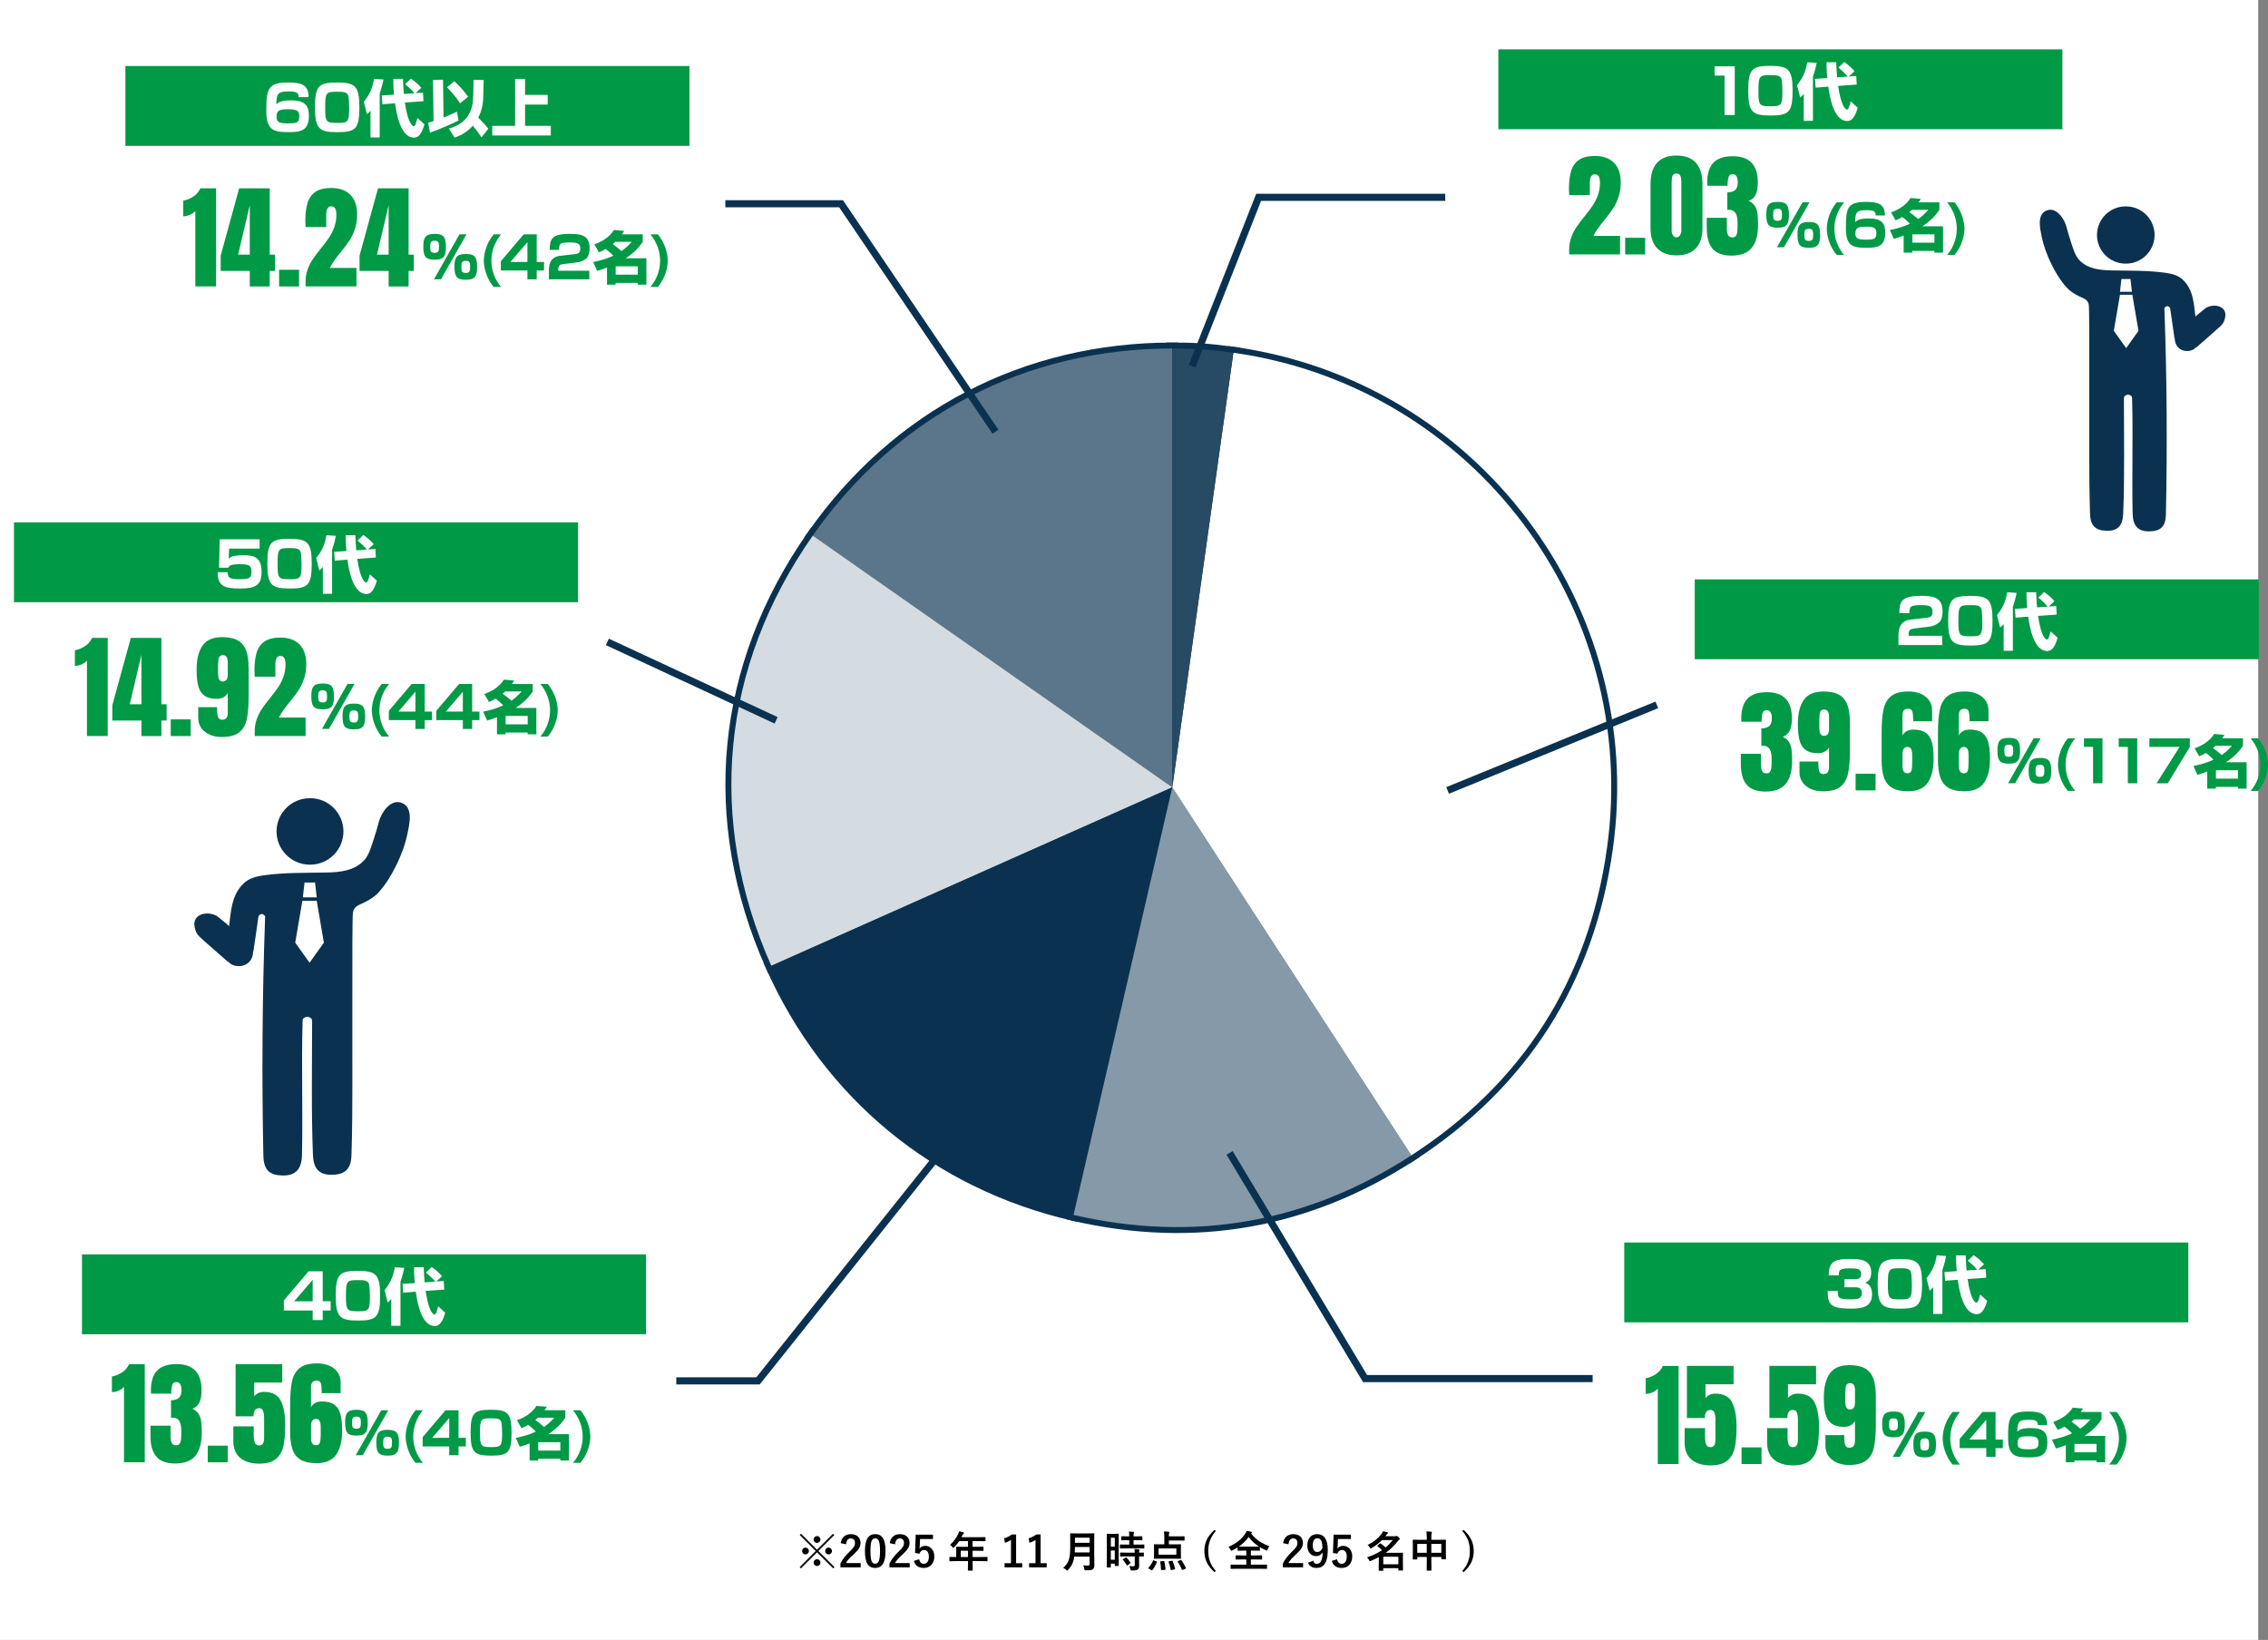 <?xml version="1.0" encoding="UTF-8"?>
<svg id="_レイヤー_2" data-name="レイヤー_2" xmlns="http://www.w3.org/2000/svg" viewBox="0 0 954.12 690">
  <rect x="0" y="0" width="954.12" height="690" fill="#808080" stroke="none"/>
  <defs>
    <style>
      .cls-1 {
        stroke: #009946;
        stroke-width: .59px;
      }

      .cls-1, .cls-2 {
        fill: #009946;
      }

      .cls-1, .cls-3, .cls-4 {
        stroke-miterlimit: 10;
      }

      .cls-5, .cls-3 {
        fill: #0a3250;
      }

      .cls-6 {
        fill: #5b768a;
      }

      .cls-7 {
        fill: #fff;
      }

      .cls-3 {
        stroke-width: 5px;
      }

      .cls-3, .cls-4 {
        stroke: #0a3250;
      }

      .cls-8 {
        fill: #d5dce1;
      }

      .cls-4 {
        fill: none;
        stroke-width: 3px;
      }

      .cls-9 {
        fill: #8599a8;
      }

      .cls-10 {
        fill: #274b65;
      }
    </style>
  </defs>
  <g id="_レイヤー_4" data-name="レイヤー_4">
    <g>
      <rect class="cls-7" width="950" height="690"/>
      <g>
        <g>
          <path class="cls-3" d="M493.17,331.26l-151.25-105.9c35.44-50.62,89.45-78.73,151.25-78.73v184.64Z"/>
          <path class="cls-3" d="M493.17,331.26l-168.68,75.1c-27.37-61.48-21.17-125.87,17.43-181l151.25,105.9Z"/>
          <path class="cls-3" d="M493.17,331.26l-41.53,179.91c-57.53-13.28-103.13-50.87-127.14-104.81l168.68-75.1Z"/>
          <path class="cls-3" d="M493.17,331.26l100.56,154.85c-43.7,28.38-91.32,36.78-142.1,25.06l41.53-179.91Z"/>
          <path class="cls-3" d="M493.17,331.26l25.7-182.84c100.98,14.19,171.34,107.56,157.15,208.54-7.78,55.34-35.41,98.72-82.28,129.15l-100.56-154.85Z"/>
          <path class="cls-3" d="M493.17,331.26v-184.64c9.59,0,16.2.46,25.7,1.8l-25.7,182.84Z"/>
        </g>
        <g>
          <path class="cls-6" d="M493.17,331.26l-151.25-105.9c35.44-50.62,89.45-78.73,151.25-78.73v184.64Z"/>
          <path class="cls-8" d="M493.17,331.26l-168.68,75.1c-27.37-61.48-21.17-125.87,17.43-181l151.25,105.9Z"/>
          <path class="cls-5" d="M493.17,331.26l-41.53,179.91c-57.53-13.28-103.13-50.87-127.14-104.81l168.68-75.1Z"/>
          <path class="cls-9" d="M493.17,331.26l100.56,154.85c-43.7,28.38-91.32,36.78-142.1,25.06l41.53-179.91Z"/>
          <path class="cls-7" d="M493.17,331.26l25.7-182.84c100.98,14.19,171.34,107.56,157.15,208.54-7.78,55.34-35.41,98.72-82.28,129.15l-100.56-154.85Z"/>
          <path class="cls-10" d="M493.17,331.26v-184.64c9.59,0,16.2.46,25.7,1.8l-25.7,182.84Z"/>
        </g>
      </g>
      <g>
        <g>
          <path class="cls-2" d="M660.13,105.08c0-1.89.29-3.63.89-5.23.59-1.6,1.32-3.04,2.18-4.32.87-1.28,2-2.78,3.41-4.51,1.44-1.79,2.58-3.31,3.43-4.56s1.57-2.68,2.16-4.3.89-3.37.89-5.26c0-1.12-.16-1.99-.48-2.62s-.9-.94-1.73-.94c-1.38,0-2.06,1.23-2.06,3.7v5.04h-8.69l-.1-2.54c0-3.14.32-5.71.96-7.73.64-2.02,1.76-3.55,3.36-4.61,1.6-1.06,3.81-1.58,6.62-1.58,3.46,0,6.13.97,8.02,2.9,1.89,1.94,2.83,4.68,2.83,8.23,0,2.27-.31,4.33-.94,6.17-.62,1.84-1.39,3.45-2.3,4.82s-2.12,2.99-3.62,4.85c-1.09,1.31-1.99,2.48-2.71,3.5-.72,1.02-1.37,2.08-1.94,3.17h11.23v7.78h-21.41v-1.97Z"/>
          <path class="cls-2" d="M683.7,107.05v-7.01h8.4v7.01h-8.4Z"/>
          <path class="cls-2" d="M697.18,104.48c-1.89-1.97-2.83-4.78-2.83-8.42v-18.62c0-3.9.91-6.88,2.74-8.93,1.82-2.05,4.54-3.07,8.16-3.07s6.38,1.02,8.21,3.07,2.74,5.02,2.74,8.93v18.62c0,3.68-.95,6.5-2.83,8.45-1.89,1.95-4.59,2.93-8.11,2.93s-6.18-.98-8.06-2.95ZM706.73,99.01c.38-.56.58-1.22.58-1.99v-20.35c0-1.18-.14-2.09-.41-2.71s-.82-.94-1.65-.94-1.38.31-1.63.94-.38,1.53-.38,2.71v20.35c0,.77.18,1.43.55,1.99.37.56.86.84,1.46.84s1.1-.28,1.49-.84Z"/>
          <path class="cls-2" d="M720.51,104.68c-1.66-1.9-2.5-4.81-2.5-8.71v-4.32h8.45v4.32c0,1.25.16,2.22.48,2.9.32.69.96,1.03,1.92,1.03.67,0,1.16-.24,1.46-.72.3-.48.49-1.05.55-1.7.06-.66.1-1.61.1-2.86v-1.01c0-3.55-1.17-5.33-3.5-5.33-.42,0-.69.02-.82.05v-7.39c1.47,0,2.58-.33,3.31-.98s1.1-1.7,1.1-3.14c0-2.33-.67-3.5-2.02-3.5-.83,0-1.37.21-1.61.62-.24.42-.4.94-.48,1.58-.08.64-.14,1.1-.17,1.39v1.25h-8.54l-.05-1.44c.03-3.78.93-6.55,2.69-8.33s4.46-2.66,8.11-2.66c7.01,0,10.51,3.67,10.51,10.99,0,2.14-.29,3.85-.87,5.11s-1.57,2.15-2.97,2.66c1.15.58,2.01,1.29,2.57,2.14.56.85.93,1.88,1.11,3.1.18,1.22.26,2.85.26,4.9,0,4.26-.89,7.47-2.66,9.65-1.78,2.18-4.62,3.26-8.52,3.26-3.62,0-6.26-.95-7.92-2.86Z"/>
        </g>
        <g>
          <path class="cls-2" d="M747.66,84.95c3.22,0,4.92.6,4.92,5.26,0,3.7-.55,5.59-4.58,5.59-3.53,0-4.95-.79-4.95-5.42,0-3.7.74-5.42,4.61-5.42ZM745.95,90.47c0,1.94.34,2.45,1.92,2.45s1.8-.79,1.8-2.64-.34-2.45-1.85-2.45c-1.73,0-1.87.82-1.87,2.64ZM761.22,85.14l-10.73,18.91h-2.95l10.73-18.91h2.95ZM760.76,93.4c3.24,0,4.94.6,4.94,5.26,0,3.7-.58,5.59-4.61,5.59-3.55,0-4.92-.84-4.92-5.42,0-3.7.72-5.42,4.59-5.42ZM759.08,98.89c0,1.97.31,2.47,1.9,2.47s1.8-.79,1.8-2.64-.34-2.45-1.85-2.45c-1.71,0-1.85.77-1.85,2.62Z"/>
          <path class="cls-2" d="M775.78,85.14c-2.59,3.12-4.08,7.01-4.08,11.07s1.44,7.99,4.08,11.06h-3.12c-3.27-3.86-4.15-8.57-4.15-11.04,0-2.06.6-6.75,4.15-11.09h3.12Z"/>
          <path class="cls-2" d="M789.06,90.64c.02-1.25-.17-2.21-3.58-2.21-4.08,0-5.02.46-5.02,5.04.77-.74,1.61-1.56,5.76-1.56,5.59,0,6.87,2.26,6.87,5.93,0,5.62-2.88,6.41-7.59,6.41-5.64,0-8.95-.34-8.95-8.16,0-8.45.51-11.14,8.38-11.14,4.92,0,8.06.72,8.04,5.69h-3.91ZM780.54,98.27c0,2.16,1.08,2.57,4.78,2.57s4.03-.74,4.03-2.93c0-1.75-.77-2.54-4.01-2.54s-4.8.1-4.8,2.9Z"/>
          <path class="cls-2" d="M795.54,89.34c2.71-.94,6.14-2.71,8.23-6.03l4.29.38c-.34.55-.5.84-.94,1.44h8.76v3.14c-.91,1.32-2.81,4.13-7.18,6.94h8.71v11.09h-3.65v-.74h-9.29v.74h-3.62v-7.18c-1.92.74-3.22,1.1-4.15,1.39l-1.66-3.74c3.24-.62,5.81-1.42,8.45-2.64-.38-.38-1.63-1.66-3.21-2.83-1.11.67-2.09,1.1-2.81,1.39l-1.94-3.36ZM804.35,88.28c-.31.29-.38.36-1.11.96,1.11.77,2.54,1.87,3.67,2.95,2.21-1.56,3.5-3,4.32-3.91h-6.89ZM804.5,98.58v3.53h9.29v-3.53h-9.29Z"/>
          <path class="cls-2" d="M822.24,85.14c3.58,4.34,4.18,9.03,4.18,11.09,0,2.47-.89,7.18-4.18,11.04h-3.12c2.64-3.07,4.08-7.03,4.08-11.06s-1.49-7.94-4.08-11.07h3.12Z"/>
        </g>
      </g>
      <g>
        <g>
          <path class="cls-2" d="M734.84,330.18c-1.66-1.9-2.5-4.81-2.5-8.71v-4.32h8.45v4.32c0,1.25.16,2.22.48,2.9.32.69.96,1.03,1.92,1.03.67,0,1.16-.24,1.46-.72.3-.48.49-1.05.55-1.7.06-.66.1-1.61.1-2.86v-1.01c0-3.55-1.17-5.33-3.5-5.33-.42,0-.69.02-.82.05v-7.39c1.47,0,2.58-.33,3.31-.98.74-.66,1.1-1.7,1.1-3.14,0-2.33-.67-3.5-2.02-3.5-.83,0-1.37.21-1.61.62-.24.42-.4.94-.48,1.58-.08.64-.14,1.1-.17,1.39v1.25h-8.54l-.05-1.44c.03-3.78.93-6.55,2.69-8.33s4.46-2.66,8.11-2.66c7.01,0,10.51,3.67,10.51,10.99,0,2.14-.29,3.85-.86,5.11s-1.57,2.15-2.98,2.66c1.15.58,2.01,1.29,2.57,2.14s.93,1.88,1.1,3.1c.18,1.22.26,2.85.26,4.9,0,4.26-.89,7.47-2.66,9.65-1.78,2.18-4.62,3.26-8.52,3.26-3.62,0-6.26-.95-7.92-2.86Z"/>
          <path class="cls-2" d="M761.94,332c-1.49-.62-2.68-1.54-3.58-2.76-.9-1.22-1.34-2.69-1.34-4.42v-4.42h7.92v.82c0,1.38.13,2.46.38,3.26.26.8.82,1.2,1.68,1.2s1.53-.25,1.9-.74c.37-.5.55-1.24.55-2.23v-8.26c-.38.74-.98,1.33-1.78,1.78-.8.45-1.75.67-2.83.67-2.24,0-3.98-.45-5.21-1.34-1.23-.9-2.09-2.22-2.57-3.98-.48-1.76-.72-4.08-.72-6.96,0-4.38.83-7.76,2.5-10.13,1.66-2.37,4.42-3.55,8.26-3.55,2.82,0,5.04.48,6.67,1.44s2.78,2.4,3.46,4.32c.67,1.92,1.01,4.42,1.01,7.49v11.14c0,4.26-.26,7.61-.77,10.06-.51,2.45-1.58,4.32-3.22,5.62-1.63,1.3-4.1,1.94-7.39,1.94-1.79,0-3.43-.31-4.92-.94ZM769.45,306.68v-5.14c0-2.02-.69-3.02-2.06-3.02-.86,0-1.42.34-1.66,1.03-.24.69-.36,1.8-.36,3.34v3.36c0,2.24.64,3.36,1.92,3.36,1.44,0,2.16-.98,2.16-2.93Z"/>
          <path class="cls-2" d="M780.63,332.55v-7.01h8.4v7.01h-8.4Z"/>
          <path class="cls-2" d="M796.04,331.5c-1.63-.96-2.78-2.4-3.46-4.32s-1.01-4.42-1.01-7.49v-11.14c0-4.26.26-7.61.79-10.06.53-2.45,1.61-4.32,3.24-5.62s4.08-1.94,7.34-1.94c1.79,0,3.44.3,4.94.91,1.5.61,2.7,1.52,3.6,2.74.9,1.22,1.34,2.69,1.34,4.42v4.46h-7.97v-.86c0-1.41-.12-2.5-.36-3.26-.24-.77-.81-1.15-1.7-1.15s-1.53.24-1.9.72c-.37.48-.55,1.22-.55,2.21v8.3c.38-.77.98-1.37,1.78-1.8.8-.43,1.74-.65,2.83-.65,2.24,0,3.98.45,5.21,1.34,1.23.9,2.09,2.22,2.57,3.98s.72,4.06.72,6.91c0,4.38-.83,7.77-2.5,10.15-1.66,2.38-4.42,3.58-8.26,3.58-2.82,0-5.04-.48-6.67-1.44ZM804.08,324.32c.24-.69.36-1.82.36-3.38v-3.31c0-2.24-.64-3.36-1.92-3.36-1.44,0-2.16.98-2.16,2.93v5.09c0,2.05.69,3.07,2.06,3.07.86,0,1.42-.34,1.66-1.03Z"/>
          <path class="cls-2" d="M819.75,331.5c-1.63-.96-2.78-2.4-3.46-4.32s-1.01-4.42-1.01-7.49v-11.14c0-4.26.26-7.61.79-10.06.53-2.45,1.61-4.32,3.24-5.62s4.08-1.94,7.34-1.94c1.79,0,3.44.3,4.94.91,1.5.61,2.7,1.52,3.6,2.74.9,1.22,1.34,2.69,1.34,4.42v4.46h-7.97v-.86c0-1.41-.12-2.5-.36-3.26-.24-.77-.81-1.15-1.7-1.15s-1.53.24-1.9.72c-.37.48-.55,1.22-.55,2.21v8.3c.38-.77.98-1.37,1.78-1.8.8-.43,1.74-.65,2.83-.65,2.24,0,3.98.45,5.21,1.34,1.23.9,2.09,2.22,2.57,3.98s.72,4.06.72,6.91c0,4.38-.83,7.77-2.5,10.15-1.66,2.38-4.42,3.58-8.26,3.58-2.82,0-5.04-.48-6.67-1.44ZM827.79,324.32c.24-.69.36-1.82.36-3.38v-3.31c0-2.24-.64-3.36-1.92-3.36-1.44,0-2.16.98-2.16,2.93v5.09c0,2.05.69,3.07,2.06,3.07.86,0,1.42-.34,1.66-1.03Z"/>
        </g>
        <g>
          <path class="cls-2" d="M844.9,310.45c3.22,0,4.92.6,4.92,5.26,0,3.7-.55,5.59-4.58,5.59-3.53,0-4.94-.79-4.94-5.42,0-3.7.74-5.42,4.61-5.42ZM843.2,315.97c0,1.94.34,2.45,1.92,2.45s1.8-.79,1.8-2.64-.34-2.45-1.85-2.45c-1.73,0-1.87.82-1.87,2.64ZM858.46,310.64l-10.73,18.91h-2.95l10.73-18.91h2.95ZM858.01,318.9c3.24,0,4.94.6,4.94,5.26,0,3.7-.58,5.59-4.61,5.59-3.55,0-4.92-.84-4.92-5.42,0-3.7.72-5.42,4.58-5.42ZM856.33,324.39c0,1.97.31,2.47,1.9,2.47s1.8-.79,1.8-2.64-.34-2.45-1.85-2.45c-1.7,0-1.85.77-1.85,2.62Z"/>
          <path class="cls-2" d="M873.03,310.64c-2.59,3.12-4.08,7.01-4.08,11.07s1.44,7.99,4.08,11.06h-3.12c-3.26-3.86-4.15-8.57-4.15-11.04,0-2.06.6-6.75,4.15-11.09h3.12Z"/>
          <path class="cls-2" d="M884.49,310.64v18.91h-3.96v-15.31h-3.84v-3.6h7.8Z"/>
          <path class="cls-2" d="M899.11,310.64v18.91h-3.96v-15.31h-3.84v-3.6h7.8Z"/>
          <path class="cls-2" d="M921.23,310.64v3.65l-9.27,15.27h-4.73l9.7-15.31h-12.7v-3.6h16.99Z"/>
          <path class="cls-2" d="M923.25,314.84c2.71-.94,6.14-2.71,8.23-6.03l4.3.38c-.34.55-.5.84-.94,1.44h8.76v3.14c-.91,1.32-2.81,4.13-7.18,6.94h8.71v11.09h-3.65v-.74h-9.29v.74h-3.62v-7.18c-1.92.74-3.22,1.1-4.15,1.39l-1.66-3.74c3.24-.62,5.81-1.42,8.45-2.64-.38-.38-1.63-1.66-3.22-2.83-1.1.67-2.09,1.1-2.81,1.39l-1.94-3.36ZM932.06,313.78c-.31.29-.38.36-1.1.96,1.1.77,2.54,1.87,3.67,2.95,2.21-1.56,3.5-3,4.32-3.91h-6.89ZM932.2,324.08v3.53h9.29v-3.53h-9.29Z"/>
          <path class="cls-2" d="M949.94,310.64c3.58,4.34,4.18,9.03,4.18,11.09,0,2.47-.89,7.18-4.18,11.04h-3.12c2.64-3.07,4.08-7.03,4.08-11.06s-1.49-7.94-4.08-11.07h3.12Z"/>
        </g>
      </g>
      <g>
        <g>
          <path class="cls-2" d="M697.42,584.21c-.54.67-1.3,1.22-2.28,1.63-.98.42-1.91.62-2.81.62v-6.58c1.41-.22,2.81-.78,4.2-1.68,1.39-.9,2.39-2.06,3-3.5h6.62v41.28h-8.74v-31.78Z"/>
          <path class="cls-2" d="M711.63,614.14c-1.95-1.62-2.93-4.01-2.93-7.18v-6.1h8.59v3.5c0,1.41.14,2.51.43,3.31s.88,1.2,1.78,1.2c.83,0,1.4-.27,1.7-.82s.46-1.34.46-2.4v-8.11c0-1.31-.14-2.36-.41-3.14-.27-.78-.84-1.18-1.7-1.18-1.57,0-2.35,1.14-2.35,3.41h-7.54v-21.94h19.63v7.73h-11.81v5.81c.42-.54.98-.99,1.68-1.34.7-.35,1.5-.53,2.4-.53,3.46,0,5.82,1.22,7.08,3.65,1.26,2.43,1.9,5.87,1.9,10.32,0,3.68-.26,6.67-.79,8.95-.53,2.29-1.59,4.07-3.19,5.35-1.6,1.28-3.95,1.92-7.06,1.92-3.3,0-5.92-.81-7.87-2.42Z"/>
          <path class="cls-2" d="M732.65,615.98v-7.01h8.4v7.01h-8.4Z"/>
          <path class="cls-2" d="M746.33,614.14c-1.95-1.62-2.93-4.01-2.93-7.18v-6.1h8.59v3.5c0,1.41.14,2.51.43,3.31s.88,1.2,1.78,1.2c.83,0,1.4-.27,1.7-.82s.46-1.34.46-2.4v-8.11c0-1.31-.14-2.36-.41-3.14-.27-.78-.84-1.18-1.7-1.18-1.57,0-2.35,1.14-2.35,3.41h-7.54v-21.94h19.63v7.73h-11.81v5.81c.42-.54.98-.99,1.68-1.34.7-.35,1.5-.53,2.4-.53,3.46,0,5.82,1.22,7.08,3.65,1.26,2.43,1.9,5.87,1.9,10.32,0,3.68-.26,6.67-.79,8.95-.53,2.29-1.59,4.07-3.19,5.35-1.6,1.28-3.95,1.92-7.06,1.92-3.3,0-5.92-.81-7.87-2.42Z"/>
          <path class="cls-2" d="M772.85,615.43c-1.49-.62-2.68-1.54-3.58-2.76-.9-1.22-1.34-2.69-1.34-4.42v-4.42h7.92v.82c0,1.38.13,2.46.38,3.26.26.8.82,1.2,1.68,1.2s1.53-.25,1.9-.74c.37-.5.55-1.24.55-2.23v-8.26c-.38.74-.98,1.33-1.78,1.78-.8.45-1.75.67-2.83.67-2.24,0-3.98-.45-5.21-1.34-1.23-.9-2.09-2.22-2.57-3.98-.48-1.76-.72-4.08-.72-6.96,0-4.38.83-7.76,2.5-10.13,1.66-2.37,4.42-3.55,8.26-3.55,2.82,0,5.04.48,6.67,1.44s2.78,2.4,3.46,4.32c.67,1.92,1.01,4.42,1.01,7.49v11.14c0,4.26-.26,7.61-.77,10.06-.51,2.45-1.58,4.32-3.22,5.62-1.63,1.3-4.1,1.94-7.39,1.94-1.79,0-3.43-.31-4.92-.94ZM780.37,590.11v-5.14c0-2.02-.69-3.02-2.06-3.02-.86,0-1.42.34-1.66,1.03-.24.69-.36,1.8-.36,3.34v3.36c0,2.24.64,3.36,1.92,3.36,1.44,0,2.16-.98,2.16-2.93Z"/>
        </g>
        <g>
          <path class="cls-2" d="M796.4,593.88c3.22,0,4.92.6,4.92,5.26,0,3.7-.55,5.59-4.58,5.59-3.53,0-4.94-.79-4.94-5.42,0-3.7.74-5.42,4.61-5.42ZM794.7,599.4c0,1.94.34,2.45,1.92,2.45s1.8-.79,1.8-2.64-.34-2.45-1.85-2.45c-1.73,0-1.87.82-1.87,2.64ZM809.96,594.07l-10.73,18.91h-2.95l10.73-18.91h2.95ZM809.51,602.33c3.24,0,4.94.6,4.94,5.26,0,3.7-.58,5.59-4.61,5.59-3.55,0-4.92-.84-4.92-5.42,0-3.7.72-5.42,4.58-5.42ZM807.83,607.82c0,1.97.31,2.47,1.9,2.47s1.8-.79,1.8-2.64-.34-2.45-1.85-2.45c-1.7,0-1.85.77-1.85,2.62Z"/>
          <path class="cls-2" d="M824.53,594.07c-2.59,3.12-4.08,7.01-4.08,11.07s1.44,7.99,4.08,11.06h-3.12c-3.26-3.86-4.15-8.57-4.15-11.04,0-2.06.6-6.75,4.15-11.09h3.12Z"/>
          <path class="cls-2" d="M839.51,594.07v11.62h3.07v3.6h-3.07v3.7h-3.91v-3.7h-11.18v-3.91l9.6-11.31h5.5ZM835.6,597.33l-7.15,8.35h7.15v-8.35Z"/>
          <path class="cls-2" d="M857.27,599.57c.02-1.25-.17-2.21-3.58-2.21-4.08,0-5.02.46-5.02,5.04.77-.74,1.61-1.56,5.76-1.56,5.59,0,6.87,2.26,6.87,5.93,0,5.62-2.88,6.41-7.58,6.41-5.64,0-8.95-.34-8.95-8.16,0-8.45.5-11.14,8.38-11.14,4.92,0,8.06.72,8.04,5.69h-3.91ZM848.75,607.2c0,2.16,1.08,2.57,4.78,2.57s4.03-.74,4.03-2.93c0-1.75-.77-2.54-4.01-2.54s-4.8.1-4.8,2.9Z"/>
          <path class="cls-2" d="M863.75,598.27c2.71-.94,6.14-2.71,8.23-6.02l4.3.38c-.34.55-.5.84-.94,1.44h8.76v3.14c-.91,1.32-2.81,4.13-7.18,6.94h8.71v11.09h-3.65v-.74h-9.29v.74h-3.62v-7.18c-1.92.74-3.22,1.1-4.15,1.39l-1.66-3.74c3.24-.62,5.81-1.42,8.45-2.64-.38-.38-1.63-1.66-3.22-2.83-1.1.67-2.09,1.1-2.81,1.39l-1.94-3.36ZM872.56,597.21c-.31.29-.38.36-1.1.96,1.1.77,2.54,1.87,3.67,2.95,2.21-1.56,3.5-3,4.32-3.91h-6.89ZM872.7,607.51v3.53h9.29v-3.53h-9.29Z"/>
          <path class="cls-2" d="M890.44,594.07c3.58,4.34,4.18,9.03,4.18,11.09,0,2.47-.89,7.18-4.18,11.04h-3.12c2.64-3.07,4.08-7.03,4.08-11.06s-1.49-7.94-4.08-11.07h3.12Z"/>
        </g>
      </g>
      <g>
        <g>
          <path class="cls-2" d="M52.17,583.48c-.54.67-1.3,1.22-2.28,1.63-.98.42-1.91.62-2.81.62v-6.58c1.41-.22,2.81-.79,4.2-1.68,1.39-.89,2.39-2.06,3-3.5h6.62v41.28h-8.74v-31.78Z"/>
          <path class="cls-2" d="M65.8,612.88c-1.67-1.9-2.5-4.81-2.5-8.71v-4.32h8.45v4.32c0,1.25.16,2.21.48,2.9.32.69.96,1.03,1.92,1.03.67,0,1.16-.24,1.46-.72.3-.48.49-1.05.55-1.7s.1-1.61.1-2.86v-1.01c0-3.55-1.17-5.33-3.5-5.33-.42,0-.69.02-.82.05v-7.39c1.47,0,2.58-.33,3.31-.98s1.1-1.71,1.1-3.14c0-2.34-.67-3.5-2.02-3.5-.83,0-1.37.21-1.61.62-.24.42-.4.95-.48,1.58-.08.64-.14,1.11-.17,1.39v1.25h-8.54l-.05-1.44c.03-3.78.93-6.55,2.69-8.33,1.76-1.78,4.46-2.66,8.11-2.66,7.01,0,10.51,3.66,10.51,10.99,0,2.14-.29,3.85-.87,5.11-.58,1.26-1.57,2.15-2.97,2.66,1.15.58,2.01,1.29,2.57,2.14s.93,1.88,1.1,3.1c.17,1.22.26,2.85.26,4.9,0,4.26-.89,7.47-2.66,9.65-1.78,2.18-4.62,3.27-8.52,3.27-3.62,0-6.26-.95-7.92-2.86Z"/>
          <path class="cls-2" d="M87.4,615.26v-7.01h8.4v7.01h-8.4Z"/>
          <path class="cls-2" d="M101.08,613.41c-1.95-1.62-2.93-4.01-2.93-7.18v-6.1h8.59v3.5c0,1.41.14,2.51.43,3.31.29.8.88,1.2,1.78,1.2.83,0,1.4-.27,1.7-.82.3-.54.46-1.34.46-2.4v-8.11c0-1.31-.14-2.36-.41-3.14-.27-.78-.84-1.18-1.7-1.18-1.57,0-2.35,1.13-2.35,3.41h-7.54v-21.94h19.63v7.73h-11.81v5.81c.42-.54.98-.99,1.68-1.34.7-.35,1.5-.53,2.4-.53,3.46,0,5.81,1.22,7.08,3.65,1.26,2.43,1.9,5.87,1.9,10.32,0,3.68-.26,6.66-.79,8.95-.53,2.29-1.59,4.07-3.19,5.35-1.6,1.28-3.95,1.92-7.06,1.92-3.3,0-5.92-.81-7.87-2.42Z"/>
          <path class="cls-2" d="M126.52,614.2c-1.63-.96-2.78-2.4-3.46-4.32s-1.01-4.42-1.01-7.49v-11.13c0-4.26.26-7.61.79-10.06s1.61-4.32,3.24-5.62c1.63-1.3,4.08-1.95,7.34-1.95,1.79,0,3.44.3,4.94.91,1.5.61,2.7,1.52,3.6,2.74.9,1.22,1.34,2.69,1.34,4.42v4.46h-7.97v-.87c0-1.41-.12-2.5-.36-3.26s-.81-1.15-1.7-1.15-1.53.24-1.9.72c-.37.48-.55,1.22-.55,2.21v8.3c.38-.77.98-1.37,1.78-1.8.8-.43,1.74-.65,2.83-.65,2.24,0,3.97.45,5.21,1.34s2.09,2.22,2.57,3.98.72,4.06.72,6.91c0,4.38-.83,7.77-2.5,10.15-1.67,2.38-4.42,3.58-8.26,3.58-2.82,0-5.04-.48-6.67-1.44ZM134.56,607.03c.24-.69.36-1.82.36-3.38v-3.31c0-2.24-.64-3.36-1.92-3.36-1.44,0-2.16.98-2.16,2.93v5.09c0,2.05.69,3.07,2.06,3.07.86,0,1.42-.34,1.66-1.03Z"/>
        </g>
        <g>
          <path class="cls-2" d="M149.79,593.16c3.22,0,4.92.6,4.92,5.26,0,3.7-.55,5.59-4.58,5.59-3.53,0-4.94-.79-4.94-5.42,0-3.7.74-5.42,4.61-5.42ZM148.09,598.68c0,1.95.34,2.45,1.92,2.45s1.8-.79,1.8-2.64-.34-2.45-1.85-2.45c-1.73,0-1.87.82-1.87,2.64ZM163.35,593.35l-10.73,18.91h-2.95l10.73-18.91h2.95ZM162.9,601.6c3.24,0,4.94.6,4.94,5.26,0,3.7-.58,5.59-4.61,5.59-3.55,0-4.92-.84-4.92-5.42,0-3.7.72-5.43,4.58-5.43ZM161.22,607.1c0,1.97.31,2.47,1.9,2.47s1.8-.79,1.8-2.64-.34-2.45-1.85-2.45c-1.7,0-1.85.77-1.85,2.62Z"/>
          <path class="cls-2" d="M177.92,593.35c-2.59,3.12-4.08,7.01-4.08,11.06s1.44,7.99,4.08,11.06h-3.12c-3.26-3.86-4.15-8.57-4.15-11.04,0-2.06.6-6.75,4.15-11.09h3.12Z"/>
          <path class="cls-2" d="M192.9,593.35v11.62h3.07v3.6h-3.07v3.7h-3.91v-3.7h-11.18v-3.91l9.6-11.3h5.5ZM188.99,596.61l-7.15,8.35h7.15v-8.35Z"/>
          <path class="cls-2" d="M206.68,612.45c-7.08,0-8.71-1.27-8.71-9.65s1.49-9.65,8.52-9.65,8.71,1.27,8.71,9.65-1.46,9.65-8.52,9.65ZM201.93,602.85c0,5.86.41,6,4.94,6,3.89,0,4.37-.43,4.37-5.67,0-1.13-.07-4.13-.41-5.04-.48-1.27-1.9-1.39-4.25-1.39-4.25,0-4.66.22-4.66,6.1Z"/>
          <path class="cls-2" d="M217.48,597.55c2.71-.94,6.14-2.71,8.23-6.03l4.3.38c-.34.55-.5.84-.94,1.44h8.76v3.14c-.91,1.32-2.81,4.13-7.18,6.94h8.71v11.09h-3.65v-.74h-9.29v.74h-3.62v-7.18c-1.92.74-3.22,1.11-4.15,1.39l-1.66-3.74c3.24-.62,5.81-1.42,8.45-2.64-.38-.38-1.63-1.66-3.22-2.83-1.1.67-2.09,1.11-2.81,1.39l-1.94-3.36ZM226.29,596.49c-.31.29-.38.36-1.1.96,1.1.77,2.54,1.87,3.67,2.95,2.21-1.56,3.5-3,4.32-3.91h-6.89ZM226.43,606.79v3.53h9.29v-3.53h-9.29Z"/>
          <path class="cls-2" d="M244.17,593.35c3.58,4.34,4.18,9.03,4.18,11.09,0,2.47-.89,7.18-4.18,11.04h-3.12c2.64-3.07,4.08-7.03,4.08-11.06s-1.49-7.94-4.08-11.06h3.12Z"/>
        </g>
      </g>
      <g>
        <g>
          <path class="cls-2" d="M36.59,277.91c-.54.67-1.3,1.22-2.28,1.63s-1.91.62-2.81.62v-6.58c1.41-.22,2.81-.78,4.2-1.68,1.39-.9,2.39-2.06,3-3.5h6.62v41.28h-8.74v-31.78Z"/>
          <path class="cls-2" d="M59.49,309.69v-6.53h-12.24v-6.43l7.78-28.32h12.86v27.89h2.21v6.86h-2.21v6.53h-8.4ZM54.59,296.3h4.9v-20.78l-4.9,20.78Z"/>
          <path class="cls-2" d="M71.82,309.69v-7.01h8.4v7.01h-8.4Z"/>
          <path class="cls-2" d="M88.31,309.14c-1.49-.62-2.68-1.54-3.58-2.76s-1.34-2.69-1.34-4.42v-4.42h7.92v.82c0,1.38.13,2.46.38,3.26.26.8.82,1.2,1.68,1.2s1.53-.25,1.9-.74c.37-.5.55-1.24.55-2.23v-8.26c-.38.74-.98,1.33-1.78,1.78-.8.45-1.74.67-2.83.67-2.24,0-3.98-.45-5.21-1.34-1.23-.9-2.09-2.22-2.57-3.98s-.72-4.08-.72-6.96c0-4.38.83-7.76,2.5-10.13,1.66-2.37,4.42-3.55,8.26-3.55,2.82,0,5.04.48,6.67,1.44s2.78,2.4,3.46,4.32c.67,1.92,1.01,4.42,1.01,7.49v11.14c0,4.26-.26,7.61-.77,10.06-.51,2.45-1.58,4.32-3.22,5.62-1.63,1.3-4.1,1.94-7.39,1.94-1.79,0-3.43-.31-4.92-.94ZM95.82,283.82v-5.14c0-2.02-.69-3.02-2.06-3.02-.86,0-1.42.34-1.66,1.03-.24.69-.36,1.8-.36,3.34v3.36c0,2.24.64,3.36,1.92,3.36,1.44,0,2.16-.98,2.16-2.93Z"/>
          <path class="cls-2" d="M107.15,307.72c0-1.89.3-3.63.89-5.23.59-1.6,1.32-3.04,2.18-4.32.86-1.28,2-2.78,3.41-4.51,1.44-1.79,2.58-3.31,3.43-4.56.85-1.25,1.57-2.68,2.16-4.3.59-1.62.89-3.37.89-5.26,0-1.12-.16-1.99-.48-2.62s-.9-.94-1.73-.94c-1.38,0-2.06,1.23-2.06,3.7v5.04h-8.69l-.1-2.54c0-3.14.32-5.71.96-7.73.64-2.02,1.76-3.55,3.36-4.61,1.6-1.06,3.81-1.58,6.62-1.58,3.46,0,6.13.97,8.02,2.9,1.89,1.94,2.83,4.68,2.83,8.23,0,2.27-.31,4.33-.94,6.17-.62,1.84-1.39,3.45-2.3,4.82s-2.12,2.99-3.62,4.85c-1.09,1.31-1.99,2.48-2.71,3.5-.72,1.02-1.37,2.08-1.94,3.17h11.23v7.78h-21.41v-1.97Z"/>
        </g>
        <g>
          <path class="cls-2" d="M135.57,287.58c3.22,0,4.92.6,4.92,5.26,0,3.7-.55,5.59-4.58,5.59-3.53,0-4.95-.79-4.95-5.42,0-3.7.74-5.42,4.61-5.42ZM133.87,293.1c0,1.94.34,2.45,1.92,2.45s1.8-.79,1.8-2.64-.34-2.45-1.85-2.45c-1.73,0-1.87.82-1.87,2.64ZM149.13,287.77l-10.73,18.91h-2.95l10.73-18.91h2.95ZM148.68,296.03c3.24,0,4.94.6,4.94,5.26,0,3.7-.58,5.59-4.61,5.59-3.55,0-4.92-.84-4.92-5.42,0-3.7.72-5.42,4.58-5.42ZM147,301.53c0,1.97.31,2.47,1.9,2.47s1.8-.79,1.8-2.64-.34-2.45-1.85-2.45c-1.71,0-1.85.77-1.85,2.62Z"/>
          <path class="cls-2" d="M163.69,287.77c-2.59,3.12-4.08,7.01-4.08,11.07s1.44,7.99,4.08,11.06h-3.12c-3.27-3.86-4.15-8.57-4.15-11.04,0-2.06.6-6.75,4.15-11.09h3.12Z"/>
          <path class="cls-2" d="M178.68,287.77v11.62h3.07v3.6h-3.07v3.7h-3.91v-3.7h-11.19v-3.91l9.6-11.31h5.5ZM174.77,291.04l-7.15,8.35h7.15v-8.35Z"/>
          <path class="cls-2" d="M198.63,287.77v11.62h3.07v3.6h-3.07v3.7h-3.91v-3.7h-11.18v-3.91l9.6-11.31h5.5ZM194.71,291.04l-7.15,8.35h7.15v-8.35Z"/>
          <path class="cls-2" d="M203.76,291.98c2.71-.94,6.14-2.71,8.23-6.02l4.3.38c-.34.55-.5.84-.94,1.44h8.76v3.14c-.91,1.32-2.81,4.13-7.18,6.94h8.71v11.09h-3.65v-.74h-9.29v.74h-3.62v-7.18c-1.92.74-3.22,1.1-4.15,1.39l-1.66-3.74c3.24-.62,5.81-1.42,8.45-2.64-.38-.38-1.63-1.66-3.22-2.83-1.1.67-2.09,1.1-2.81,1.39l-1.94-3.36ZM212.57,290.92c-.31.29-.38.36-1.1.96,1.1.77,2.54,1.87,3.67,2.95,2.21-1.56,3.5-3,4.32-3.91h-6.89ZM212.71,301.22v3.53h9.29v-3.53h-9.29Z"/>
          <path class="cls-2" d="M230.45,287.77c3.58,4.34,4.18,9.03,4.18,11.09,0,2.47-.89,7.18-4.18,11.04h-3.12c2.64-3.07,4.08-7.03,4.08-11.06s-1.49-7.94-4.08-11.07h3.12Z"/>
        </g>
      </g>
      <g>
        <g>
          <path class="cls-2" d="M82.18,88.74c-.54.67-1.3,1.22-2.28,1.63-.98.42-1.91.62-2.81.62v-6.58c1.41-.22,2.81-.78,4.2-1.68,1.39-.9,2.39-2.06,3-3.5h6.62v41.28h-8.74v-31.78Z"/>
          <path class="cls-2" d="M105.07,120.52v-6.53h-12.24v-6.43l7.78-28.32h12.86v27.89h2.21v6.86h-2.21v6.53h-8.4ZM100.18,107.13h4.9v-20.78l-4.9,20.78Z"/>
          <path class="cls-2" d="M117.41,120.52v-7.01h8.4v7.01h-8.4Z"/>
          <path class="cls-2" d="M128.55,118.55c0-1.89.3-3.63.89-5.23.59-1.6,1.32-3.04,2.18-4.32.86-1.28,2-2.78,3.41-4.51,1.44-1.79,2.58-3.31,3.43-4.56.85-1.25,1.57-2.68,2.16-4.3.59-1.62.89-3.37.89-5.26,0-1.12-.16-1.99-.48-2.62s-.9-.94-1.73-.94c-1.38,0-2.06,1.23-2.06,3.7v5.04h-8.69l-.1-2.54c0-3.14.32-5.71.96-7.73.64-2.02,1.76-3.55,3.36-4.61,1.6-1.06,3.81-1.58,6.62-1.58,3.46,0,6.13.97,8.02,2.9,1.89,1.94,2.83,4.68,2.83,8.23,0,2.27-.31,4.33-.94,6.17-.62,1.84-1.39,3.45-2.3,4.82s-2.12,2.99-3.62,4.85c-1.09,1.31-1.99,2.48-2.71,3.5-.72,1.02-1.37,2.08-1.94,3.17h11.23v7.78h-21.41v-1.97Z"/>
          <path class="cls-2" d="M163.49,120.52v-6.53h-12.24v-6.43l7.78-28.32h12.86v27.89h2.21v6.86h-2.21v6.53h-8.4ZM158.59,107.13h4.9v-20.78l-4.9,20.78Z"/>
        </g>
        <g>
          <path class="cls-2" d="M182.68,98.41c3.22,0,4.92.6,4.92,5.26,0,3.7-.55,5.59-4.58,5.59-3.53,0-4.94-.79-4.94-5.42,0-3.7.74-5.42,4.61-5.42ZM180.97,103.93c0,1.94.34,2.45,1.92,2.45s1.8-.79,1.8-2.64-.34-2.45-1.85-2.45c-1.73,0-1.87.82-1.87,2.64ZM196.24,98.6l-10.73,18.91h-2.95l10.73-18.91h2.95ZM195.78,106.86c3.24,0,4.94.6,4.94,5.26,0,3.7-.58,5.59-4.61,5.59-3.55,0-4.92-.84-4.92-5.42,0-3.7.72-5.42,4.58-5.42ZM194.1,112.36c0,1.97.31,2.47,1.9,2.47s1.8-.79,1.8-2.64-.34-2.45-1.85-2.45c-1.7,0-1.85.77-1.85,2.62Z"/>
          <path class="cls-2" d="M210.8,98.6c-2.59,3.12-4.08,7.01-4.08,11.07s1.44,7.99,4.08,11.06h-3.12c-3.26-3.86-4.15-8.57-4.15-11.04,0-2.06.6-6.75,4.15-11.09h3.12Z"/>
          <path class="cls-2" d="M225.79,98.6v11.62h3.07v3.6h-3.07v3.7h-3.91v-3.7h-11.18v-3.91l9.6-11.31h5.5ZM221.88,101.87l-7.15,8.35h7.15v-8.35Z"/>
          <path class="cls-2" d="M237.11,111.08c-1.32.17-2.26.43-2.26,2.23v.6h13.06v3.6h-16.99v-3.36c0-1.99.05-6,4.73-6.53l6.14-.7c1.78-.19,2.33-.72,2.33-2.3,0-1.78-.55-2.62-4.2-2.62-4.34,0-4.73.46-4.78,3.12h-3.89c.05-4.2.55-6.72,8.28-6.72,4.37,0,8.5.24,8.5,5.98,0,.86-.1,3.19-1.3,4.32-.82.77-2.35,1.49-3.72,1.66l-5.9.72Z"/>
          <path class="cls-2" d="M250.05,102.8c2.71-.94,6.14-2.71,8.23-6.03l4.3.38c-.34.55-.5.84-.94,1.44h8.76v3.14c-.91,1.32-2.81,4.13-7.18,6.94h8.71v11.09h-3.65v-.74h-9.29v.74h-3.62v-7.18c-1.92.74-3.22,1.1-4.15,1.39l-1.66-3.74c3.24-.62,5.81-1.42,8.45-2.64-.38-.38-1.63-1.66-3.22-2.83-1.1.67-2.09,1.1-2.81,1.39l-1.95-3.36ZM258.86,101.75c-.31.29-.38.36-1.1.96,1.1.77,2.54,1.87,3.67,2.95,2.21-1.56,3.5-3,4.32-3.91h-6.89ZM259,112.04v3.53h9.29v-3.53h-9.29Z"/>
          <path class="cls-2" d="M276.74,98.6c3.58,4.34,4.18,9.03,4.18,11.09,0,2.47-.89,7.18-4.18,11.04h-3.12c2.64-3.07,4.08-7.03,4.08-11.06s-1.49-7.94-4.08-11.07h3.12Z"/>
        </g>
      </g>
      <g>
        <path d="M351.04,659.35l-.54.54-6.79-6.77-6.75,6.77-.54-.54,6.75-6.77-6.72-6.72.54-.54,6.72,6.72,6.72-6.72.54.54-6.71,6.72,6.79,6.77ZM340.29,652.58c0,.79-.65,1.42-1.44,1.42s-1.42-.63-1.42-1.42.63-1.44,1.42-1.44,1.44.65,1.44,1.44ZM345.15,647.74c0,.79-.65,1.42-1.44,1.42s-1.42-.63-1.42-1.42.63-1.44,1.42-1.44,1.44.65,1.44,1.44ZM345.15,657.46c0,.79-.65,1.42-1.44,1.42s-1.42-.63-1.42-1.42.63-1.44,1.42-1.44,1.44.65,1.44,1.44ZM350,652.58c0,.79-.65,1.42-1.44,1.42s-1.42-.63-1.42-1.42.63-1.44,1.42-1.44,1.44.65,1.44,1.44Z"/>
        <path d="M353.68,649.29c.31-2.47,1.98-3.8,4.23-3.8,2.47,0,4.11,1.33,4.11,3.71,0,1.53-.67,2.68-2.77,4.64-1.89,1.69-2.79,2.7-3.35,3.82h6.18v1.8h-8.52v-1.6c.81-1.69,1.96-3.21,3.93-5.1,1.8-1.73,2.2-2.45,2.2-3.58,0-1.21-.7-1.91-1.8-1.91s-1.84.85-1.94,2.48l-2.25-.47Z"/>
        <path d="M372.53,652.54c0,5.1-1.55,7.17-4.36,7.17s-4.3-2.03-4.3-7.13,1.57-7.1,4.34-7.1,4.32,1.98,4.32,7.06ZM366.19,652.56c0,4.05.56,5.37,1.98,5.37s2.04-1.33,2.04-5.37-.56-5.29-2-5.29-2.02,1.22-2.02,5.29Z"/>
        <path d="M374.31,649.29c.31-2.47,1.98-3.8,4.23-3.8,2.47,0,4.11,1.33,4.11,3.71,0,1.53-.67,2.68-2.77,4.64-1.89,1.69-2.79,2.7-3.35,3.82h6.18v1.8h-8.52v-1.6c.81-1.69,1.96-3.21,3.92-5.1,1.8-1.73,2.2-2.45,2.2-3.58,0-1.21-.7-1.91-1.8-1.91s-1.84.85-1.94,2.48l-2.25-.47Z"/>
        <path d="M392.49,647.52h-5.44l-.11,2.77c-.02.41-.05.9-.11,1.3.49-.72,1.33-1.19,2.36-1.19,2.27,0,3.87,1.78,3.87,4.5,0,2.9-1.8,4.81-4.39,4.81-2.16,0-3.69-.97-4.18-2.99l2.2-.67c.25,1.33.95,1.91,1.96,1.91,1.3,0,2.11-1.12,2.11-3.03,0-1.78-.74-2.79-2-2.79-.92,0-1.64.56-1.94,1.55l-1.87-.27.27-7.71h7.27v1.8Z"/>
        <path d="M401.85,656.83c-1.58,0-2.14.04-2.25.04-.18,0-.2-.02-.2-.2v-1.42c0-.16.02-.18.2-.18.11,0,.67.04,2.25.04h.43v-2.52c0-1.03-.04-1.51-.04-1.62,0-.18.02-.2.21-.2.11,0,.72.04,2.47.04h2.3v-2.39h-3.69c-.59.9-1.3,1.76-2.11,2.57-.18.2-.29.29-.38.29s-.18-.11-.36-.34c-.34-.47-.67-.76-1.01-.97,1.49-1.3,2.59-2.79,3.33-4.36.22-.45.38-.88.47-1.31.65.12,1.24.25,1.73.4.22.07.32.16.32.3s-.09.22-.22.34c-.14.13-.27.27-.45.65l-.36.78h7.44c1.75,0,2.36-.04,2.47-.04.18,0,.2.02.2.2v1.33c0,.18-.02.2-.2.2-.11,0-.72-.04-2.47-.04h-2.77v2.39h1.93c1.77,0,2.36-.04,2.47-.04.16,0,.18.02.18.2v1.35c0,.18-.02.2-.18.2-.11,0-.7-.04-2.47-.04h-1.93v2.63h3.82c1.58,0,2.14-.04,2.25-.04.18,0,.2.02.2.18v1.42c0,.18-.02.2-.2.2-.11,0-.67-.04-2.25-.04h-3.82v.88c0,1.89.04,2.85.04,2.94,0,.18-.02.2-.2.2h-1.6c-.2,0-.22-.02-.22-.2,0-.11.04-1.04.04-2.94v-.88h-5.38ZM407.23,655.1v-2.63h-3.04v2.63h3.04Z"/>
        <path d="M427.45,657.71h2.58v1.75h-7.42v-1.75h2.7v-9.79c-.68.47-1.55.9-2.54,1.22l-.36-1.89c1.19-.34,2.25-.92,3.21-1.62h1.84v12.08Z"/>
        <path d="M437.76,657.71h2.58v1.75h-7.42v-1.75h2.7v-9.79c-.68.47-1.55.9-2.54,1.22l-.36-1.89c1.19-.34,2.25-.92,3.21-1.62h1.84v12.08Z"/>
        <path d="M460.35,654.89c0,1.24.05,2.61.05,3.6,0,.78-.12,1.24-.58,1.68-.47.43-1.08.52-2.99.52-.56,0-.59.02-.67-.56-.07-.52-.27-1.15-.47-1.51.77.07,1.35.09,2.05.09.43,0,.63-.23.63-.63v-3.15h-6.43c-.34,2.5-1.12,3.91-2.59,5.58-.18.2-.27.31-.38.31s-.22-.09-.41-.29c-.38-.38-.86-.67-1.3-.85,2.38-2.21,2.97-3.75,2.97-9.22v-2.65c0-1.53-.04-2.34-.04-2.45,0-.2.02-.22.2-.22.12,0,.72.04,2.39.04h5.01c1.67,0,2.25-.04,2.38-.04.18,0,.2.02.2.22,0,.11-.04.92-.04,2.45v7.08ZM458.39,653.18v-2.29h-6.18c-.02.85-.04,1.6-.07,2.29h6.25ZM452.22,646.96v2.18h6.18v-2.18h-6.18Z"/>
        <path d="M470.61,653.28c0,4.48.04,5.29.04,5.4,0,.18-.02.2-.2.2h-1.3c-.16,0-.18-.02-.18-.2v-.79h-1.66v1.42c0,.18-.02.2-.18.2h-1.33c-.18,0-.2-.02-.2-.2,0-.11.04-1.03.04-5.54v-3.93c0-3.26-.04-4.21-.04-4.32,0-.18.02-.2.2-.2.13,0,.47.04,1.55.04h1.55c1.08,0,1.42-.04,1.55-.04.18,0,.2.02.2.2,0,.11-.04.99-.04,3.64v4.12ZM467.32,647v3.73h1.66v-3.73h-1.66ZM468.97,656.25v-3.89h-1.66v3.89h1.66ZM473.76,651.46c-1.71,0-2.3.04-2.41.04-.2,0-.22-.02-.22-.22v-1.24c0-.18.02-.2.22-.2.11,0,.7.04,2.41.04h1.3v-1.86h-.85c-1.6,0-2.16.04-2.27.04-.2,0-.22-.02-.22-.2v-1.26c0-.2.02-.22.22-.22.11,0,.67.04,2.27.04h.85c-.02-.94-.04-1.4-.13-2.04.7.02,1.19.05,1.85.13.18.02.29.09.29.18,0,.14-.05.23-.11.38-.09.2-.09.54-.09,1.35h1.21c1.64,0,2.18-.04,2.29-.04.18,0,.2.02.2.22v1.26c0,.18-.02.2-.2.2-.11,0-.65-.04-2.29-.04h-1.21v1.86h1.91c1.71,0,2.3-.04,2.41-.04.2,0,.22.02.22.2v1.24c0,.2-.02.22-.22.22-.11,0-.7-.04-2.41-.04h-5.02ZM473.83,654.85c-1.71,0-2.29.04-2.39.04-.2,0-.22-.02-.22-.2v-1.26c0-.18.02-.2.22-.2.11,0,.68.04,2.39.04h3.55c-.02-.74-.07-1.17-.13-1.58.68.04,1.33.09,1.82.16.2.04.31.11.31.2,0,.13-.04.2-.09.31-.07.14-.09.36-.09.92,1.22,0,1.71-.04,1.8-.04.2,0,.21.02.21.2v1.26c0,.18-.02.2-.21.2-.09,0-.58-.02-1.8-.04v1.78c0,.83.02,1.6.02,2.21,0,.67-.13,1.17-.63,1.53-.4.27-.99.4-2.34.4-.54,0-.56,0-.68-.54-.13-.54-.31-.96-.54-1.31.63.05,1.17.07,1.76.07.43,0,.59-.14.59-.56v-3.58h-3.55ZM473.53,655.35c.18-.11.23-.11.38.02.61.63,1.15,1.31,1.66,2.07.11.16.09.21-.09.34l-1.1.76c-.11.07-.16.11-.22.11s-.09-.04-.14-.12c-.54-.92-1.06-1.6-1.58-2.21-.13-.14-.13-.2.09-.32l1.01-.63Z"/>
        <path d="M483.25,660c-.25-.14-.25-.2-.12-.34.79-.87,1.49-1.96,1.93-3.04.07-.2.13-.18.38-.09l1.04.39c.22.09.27.11.2.29-.47,1.31-1.12,2.43-1.89,3.38-.05.09-.09.13-.16.13-.05,0-.13-.02-.23-.09l-1.13-.63ZM489.8,646.66c0-.97-.04-1.51-.14-2.32.67.02,1.39.05,2,.14.18.02.27.07.27.18,0,.13-.02.22-.07.36-.09.18-.13.45-.13,1.26v.14h4.07c1.66,0,2.23-.04,2.34-.04.18,0,.2.02.2.2v1.44c0,.16-.02.18-.2.18-.11,0-.68-.04-2.34-.04h-4.07v1.62h2.4c1.75,0,2.38-.04,2.5-.04.18,0,.2.02.2.18,0,.11-.04.58-.04,1.62v2.5c0,1.04.04,1.49.04,1.6,0,.18-.02.2-.2.2-.13,0-.76-.04-2.5-.04h-5.98c-1.77,0-2.39.04-2.5.04-.18,0-.2-.02-.2-.2,0-.12.04-.56.04-1.6v-2.5c0-1.04-.04-1.49-.04-1.62,0-.16.02-.18.2-.18.11,0,.74.04,2.5.04h1.66v-3.13ZM487.39,654.11h7.49v-2.61h-7.49v2.61ZM489.51,656.81c.23-.02.27,0,.31.2.25.97.4,2.14.49,3.24.02.18-.02.25-.25.27l-1.33.07c-.25.02-.31,0-.31-.18-.02-1.08-.14-2.27-.32-3.26-.04-.18.02-.23.25-.25l1.17-.09ZM492.97,656.65c.23-.05.25-.02.32.16.42.92.83,2.2,1.06,3.21.04.2.02.23-.22.29l-1.28.27c-.27.04-.31.04-.34-.14-.18-1.08-.54-2.32-.92-3.26-.07-.16-.04-.2.22-.25l1.15-.27ZM496.59,656.4c.23-.09.27-.11.4.05.72.94,1.4,2.18,1.89,3.26.07.16.07.22-.16.32l-1.21.5c-.23.07-.27.09-.32-.07-.43-1.17-1.04-2.32-1.75-3.38-.11-.14-.05-.2.16-.29l.99-.4Z"/>
        <path d="M511.49,644.17c-2.36,2.68-3.19,5.26-3.19,8.41s.83,5.72,3.19,8.41l-.54.5c-2.99-2.65-4.29-5.42-4.29-8.91s1.31-6.25,4.29-8.91l.54.5Z"/>
        <path d="M526.3,645.18c2.09,2.7,4.56,4.23,7.71,5.37-.34.41-.59.88-.77,1.37-.13.32-.18.47-.32.47-.09,0-.22-.07-.43-.16-.86-.38-1.69-.81-2.47-1.28v1.31c0,.18-.02.2-.18.2-.11,0-.68-.04-2.34-.04h-1.28v2.02h2.05c1.75,0,2.34-.04,2.45-.04.2,0,.22.02.22.2v1.37c0,.18-.02.2-.22.2-.11,0-.7-.04-2.45-.04h-2.05v2.2h4.29c1.64,0,2.21-.04,2.32-.04.18,0,.2.02.2.2v1.4c0,.18-.02.2-.2.2-.11,0-.68-.04-2.32-.04h-10.28c-1.66,0-2.23.04-2.34.04-.18,0-.2-.02-.2-.2v-1.4c0-.18.02-.2.2-.2.11,0,.68.04,2.34.04h4.07v-2.2h-1.82c-1.75,0-2.34.04-2.45.04-.18,0-.2-.02-.2-.2v-1.37c0-.18.02-.2.2-.2.11,0,.7.04,2.45.04h1.82v-2.02h-1.15c-1.66,0-2.21.04-2.32.04-.18,0-.2-.02-.2-.2v-1.17c-.7.45-1.42.87-2.2,1.24-.22.09-.34.16-.45.16-.13,0-.2-.13-.34-.45-.22-.49-.52-.9-.83-1.19,3.37-1.53,5.44-3.19,6.97-5.44.31-.45.54-.88.68-1.3.68.09,1.35.21,1.89.38.23.05.32.14.32.27,0,.11-.05.18-.18.27l-.18.14ZM527.49,650.73c1.24,0,1.85-.02,2.14-.02-1.71-1.12-3.19-2.45-4.32-4.05-1.15,1.6-2.54,2.93-4.14,4.05.32.02.92.02,1.96.02h4.36Z"/>
        <path d="M539.8,649.29c.31-2.47,1.98-3.8,4.23-3.8,2.47,0,4.11,1.33,4.11,3.71,0,1.53-.67,2.68-2.77,4.64-1.89,1.69-2.79,2.7-3.35,3.82h6.18v1.8h-8.52v-1.6c.81-1.69,1.96-3.21,3.93-5.1,1.8-1.73,2.2-2.45,2.2-3.58,0-1.21-.7-1.91-1.8-1.91s-1.84.85-1.94,2.48l-2.25-.47Z"/>
        <path d="M552.49,656.67c.25.92.68,1.31,1.44,1.31,1.53,0,2.41-1.29,2.5-4.9-.59,1.12-1.55,1.64-2.81,1.64-2.09,0-3.65-1.71-3.65-4.43,0-2.97,1.62-4.81,4.14-4.81,2.72,0,4.47,1.96,4.47,6.59,0,5.49-1.73,7.63-4.68,7.63-1.87,0-3.06-.74-3.62-2.21l2.21-.83ZM554.2,647.21c-1.33,0-1.94,1.15-1.94,3.03,0,1.75.74,2.76,1.89,2.76.99,0,1.69-.61,2.18-1.73-.02-2.68-.65-4.05-2.12-4.05Z"/>
        <path d="M568.3,647.52h-5.44l-.11,2.77c-.02.41-.05.9-.11,1.3.49-.72,1.33-1.19,2.36-1.19,2.27,0,3.87,1.78,3.87,4.5,0,2.9-1.8,4.81-4.39,4.81-2.16,0-3.69-.97-4.18-2.99l2.2-.67c.25,1.33.95,1.91,1.96,1.91,1.3,0,2.11-1.12,2.11-3.03,0-1.78-.74-2.79-2-2.79-.92,0-1.64.56-1.94,1.55l-1.87-.27.27-7.71h7.27v1.8Z"/>
        <path d="M581.37,648.01c-1.13,1.15-2.54,2.27-4.32,3.31-.2.13-.32.18-.41.18-.13,0-.22-.13-.38-.42-.27-.41-.61-.79-.92-1.01,2.75-1.4,4.45-2.9,5.87-4.73.25-.34.47-.69.61-1.06.7.12,1.33.27,1.85.45.18.05.25.13.25.25s-.07.23-.23.32c-.14.09-.27.22-.54.58l-.36.49h3.93c.32,0,.4,0,.52-.04.09-.04.2-.09.32-.09.16,0,.36.11.76.47.47.43.56.61.56.76,0,.16-.05.25-.25.36-.16.09-.38.31-.59.58-1.46,1.89-3.04,3.47-5.1,4.93h4.63c1.55,0,2.34-.04,2.45-.04.18,0,.2.02.2.18,0,.12-.04.65-.04,2.32v1.66c0,2.52.04,3.03.04,3.13,0,.18-.02.2-.2.2h-1.53c-.2,0-.22-.02-.22-.2v-.81h-6.34v.9c0,.18-.02.2-.18.2h-1.55c-.18,0-.2-.02-.2-.2,0-.09.04-.67.04-3.19v-2.36c-1.01.56-2.11,1.08-3.33,1.6-.2.09-.32.14-.41.14-.14,0-.2-.14-.36-.47-.23-.45-.54-.86-.86-1.15,2.61-.88,4.65-1.89,6.3-3.01-.65-.69-1.28-1.22-1.87-1.68-.07-.05-.13-.11-.13-.14,0-.05.05-.11.14-.18l.95-.77c.09-.07.16-.11.22-.11.07,0,.13.04.22.09.7.49,1.3.99,1.98,1.64,1.17-.97,2.16-2,3.04-3.1h-4.56ZM581.93,654.98v3.19h6.34v-3.19h-6.34Z"/>
        <path d="M600.21,646.64c0-1.01-.04-1.66-.14-2.3.67.02,1.39.05,2,.13.16.02.31.09.31.22s-.04.25-.09.36c-.09.22-.14.61-.14,1.46v1.35h3.49c1.73,0,2.32-.04,2.45-.04.18,0,.2.02.2.2,0,.11-.04.67-.04,2.23v2.09c0,2.88.04,3.4.04,3.51,0,.18-.02.2-.2.2h-1.53c-.18,0-.2-.02-.2-.2v-.76h-4.21v2.21c0,2.14.04,3.24.04,3.33,0,.18-.02.2-.2.2h-1.6c-.18,0-.2-.02-.2-.2,0-.11.04-1.17.04-3.29v-2.25h-3.98v.83c0,.2-.02.22-.2.22h-1.53c-.18,0-.2-.02-.2-.22,0-.11.04-.65.04-3.53v-1.85c0-1.84-.04-2.41-.04-2.52,0-.18.02-.2.2-.2.13,0,.72.04,2.45.04h3.26v-1.21ZM596.23,653.34h3.98v-3.75h-3.98v3.75ZM602.14,649.59v3.75h4.21v-3.75h-4.21Z"/>
        <path d="M615.71,643.67c2.95,2.67,4.27,5.46,4.27,8.91s-1.3,6.27-4.27,8.91l-.56-.5c2.36-2.68,3.19-5.24,3.19-8.41s-.81-5.73-3.19-8.41l.56-.5Z"/>
      </g>
      <g>
        <g>
          <g>
            <path class="cls-5" d="M139.75,494.29c-5.4.11-7.86-2.44-8.1-8.39-.73-18.15-.35-37.75-.35-56.22,0-1.17-.59-1.48-1.56-1.81-.22-.08-.58-.1-.81-.03-.98.29-1.58.52-1.62,1.69-.55,18.57.14,38.19-.27,56.45-.14,5.99-2.73,8.7-8.14,8.6-5.41-.1-7.98-2.18-8.11-8.36-.67-33.04-.48-66.82.73-100.13,0-.04.04-.13.03-.16s0-.06-.01-.1.01.06,0-.04-.03-.25-.1-.36c-.34-.48-.7-.86-1.34-.85-.64.01-.99.38-1.32.9-.05.08-.07.14-.08.26-.67,4.84-1.36,9.71-2.1,14.56-3.85.02-7.72.4-11.55.09.41-3.37.83-6.75,1.26-10.12.83-6.58.97-13.64,6.2-18.6,2.21-2.1,5.22-2.93,8.16-3.35,8.79-1.26,17.76-1.05,26.6-1.21,5.89-.11,11.87-.75,15.94-5.18,2.03-2.21,2.96-5.74,3.9-8.51.85-2.53,1.6-5.12,2.28-7.69.96-3.69,4.83-9.63,9.43-7.99,5.2,1.86,3.43,8.96,2.61,12.97-.93,4.57-2.6,8.98-4.64,13.17-2,4.12-4.38,8.09-7.44,11.5-1.69,1.88-3.85,3.22-6.09,4.33-2.25,1.12-4.44,1.53-4.8,4.37-.52,4.04.04,79.01-.4,94.24-.07,2.54-.14,5.07-.2,7.61-.14,5.96-2.72,8.25-8.12,8.36Z"/>
            <path class="cls-5" d="M130.41,363.8s-.07,0-.1,0c-7.69,0-13.97-6.27-13.97-13.98s6.27-13.98,13.98-13.98c.01,0,.04,0,.07,0,0,0,.03,0,.04,0,.03,0,.06,0,.08,0,7.69,0,13.97,6.27,13.97,13.98s-6.26,13.97-13.96,13.98c-.03,0-.1,0-.1,0Z"/>
            <path class="cls-5" d="M95.82,404.64c-3.76-3.38-7.98-6.92-11.62-10.27-1.53-1.41-1.94-2.52-2.32-4.29-1.27-5.94,6.26-7.08,9.89-4.28,4.18,3.23,8.45,7.37,12.6,10.83"/>
          </g>
          <path class="cls-5" d="M94.56,400.62c.07,3.51,2.55,5.98,6.08,5.87,3.53-.11,5.85-2.68,5.86-6.21.01-3.52-2.49-5.88-6.02-5.81-3.53.07-5.99,2.64-5.92,6.15Z"/>
        </g>
        <polygon class="cls-7" points="133.24 377.54 127.41 377.54 128.12 371.31 132.53 371.31 133.24 377.54"/>
        <polygon class="cls-7" points="124.2 396.62 127.21 378.99 130.23 378.99 133.24 378.99 136.25 396.62 130.23 405.05 124.2 396.62"/>
      </g>
      <g>
        <g>
          <g>
            <path class="cls-5" d="M886.24,223.33c4.65.1,6.77-2.1,6.97-7.23.63-15.64.3-32.52.3-48.43,0-1.01.51-1.27,1.34-1.56.19-.07.5-.08.7-.02.84.25,1.36.44,1.39,1.46.47,16-.12,32.9.24,48.62.12,5.16,2.35,7.49,7.01,7.4,4.66-.09,6.88-1.87,6.99-7.2.58-28.46.42-57.56-.63-86.25,0-.04-.04-.11-.02-.14s0-.06,0-.09-.01.05,0-.03.02-.22.09-.31c.29-.41.6-.74,1.15-.73.55.01.86.33,1.14.78.04.07.06.12.07.23.58,4.17,1.17,8.36,1.81,12.54,3.32.01,6.65.35,9.95.08-.35-2.91-.72-5.81-1.08-8.72-.72-5.67-.84-11.75-5.34-16.02-1.91-1.81-4.49-2.52-7.03-2.89-7.57-1.09-15.3-.9-22.92-1.04-5.08-.1-10.22-.65-13.73-4.46-1.75-1.9-2.55-4.95-3.36-7.33-.73-2.18-1.38-4.41-1.96-6.63-.83-3.17-4.16-8.3-8.13-6.88-4.48,1.6-2.96,7.72-2.25,11.17.8,3.94,2.24,7.73,4,11.35,1.72,3.55,3.78,6.96,6.41,9.9,1.45,1.62,3.31,2.77,5.25,3.73,1.93.96,3.82,1.32,4.14,3.76.45,3.48-.04,68.06.34,81.18.06,2.18.12,4.37.17,6.55.12,5.13,2.34,7.1,6.99,7.2Z"/>
            <path class="cls-5" d="M894.29,110.92s.06,0,.09,0c6.63,0,12.03-5.4,12.03-12.04,0-6.64-5.4-12.04-12.04-12.04-.01,0-.04,0-.06,0,0,0-.03,0-.03,0-.02,0-.05,0-.07,0-6.63,0-12.03,5.4-12.03,12.04,0,6.64,5.39,12.04,12.03,12.04.03,0,.08,0,.09,0Z"/>
            <path class="cls-5" d="M924.09,146.1c3.24-2.91,6.87-5.96,10.01-8.85,1.32-1.21,1.67-2.17,1.99-3.7,1.09-5.12-5.39-6.1-8.52-3.68-3.6,2.79-7.28,6.35-10.85,9.33"/>
          </g>
          <path class="cls-5" d="M925.17,142.64c-.06,3.02-2.2,5.15-5.23,5.06-3.04-.09-5.04-2.31-5.05-5.35-.01-3.03,2.15-5.07,5.19-5.01,3.04.06,5.16,2.27,5.1,5.3Z"/>
        </g>
        <polygon class="cls-7" points="891.85 122.76 896.88 122.76 896.26 117.4 892.46 117.4 891.85 122.76"/>
        <polygon class="cls-7" points="899.64 139.2 897.05 124.01 894.45 124.01 891.85 124.01 889.26 139.2 894.45 146.46 899.64 139.2"/>
      </g>
      <rect class="cls-1" x="630.63" y="21.07" width="236.7" height="33"/>
      <g>
        <path class="cls-7" d="M729.79,27.91v20.49h-4.29v-16.59h-4.16v-3.9h8.45Z"/>
        <path class="cls-7" d="M744.9,48.61c-7.67,0-9.44-1.38-9.44-10.45s1.61-10.45,9.23-10.45,9.44,1.38,9.44,10.45-1.59,10.45-9.23,10.45ZM739.75,38.21c0,6.34.44,6.5,5.36,6.5,4.21,0,4.73-.47,4.73-6.14,0-1.22-.08-4.47-.44-5.46-.52-1.38-2.05-1.51-4.6-1.51-4.6,0-5.04.23-5.04,6.61Z"/>
        <path class="cls-7" d="M758.81,39.53c-.6.7-.88,1.01-1.48,1.53l-1.33-5.25c2.44-3.02,3.64-5.69,4.29-9.62l3.98.26c-.26,1.22-.68,3.3-1.59,5.82v18.56h-3.87v-11.31ZM768.72,32.82c-.31-3.12-.31-5.3-.31-6.63h4.08c.03,1.22.08,3.28.36,6.35l4.47-.31c-1.25-1.56-3.12-3.15-3.93-3.8l2.44-2.34c1.17.81,2.73,1.98,4.37,3.85l-2.42,2.24,3.12-.21.21,3.61-7.83.57c1.3,9.07,3.38,9.96,3.69,9.96.52,0,.86-.94.99-1.35.1-.31.52-1.72.62-2.11l2.94,2.68c-1.51,5.33-3.36,5.59-4.42,5.59-5.64,0-7.38-10.19-7.96-14.46l-5.33.42-.26-3.69,5.15-.36Z"/>
      </g>
      <rect class="cls-1" x="713.26" y="244.07" width="236.7" height="33"/>
      <g>
        <path class="cls-7" d="M805.37,264.43c-1.43.18-2.44.47-2.44,2.42v.65h14.14v3.9h-18.41v-3.64c0-2.16.05-6.5,5.12-7.07l6.66-.76c1.92-.21,2.52-.78,2.52-2.5,0-1.92-.6-2.83-4.55-2.83-4.71,0-5.12.49-5.17,3.38h-4.21c.05-4.55.6-7.28,8.97-7.28,4.73,0,9.21.26,9.21,6.47,0,.94-.1,3.46-1.4,4.68-.88.83-2.55,1.61-4.03,1.79l-6.4.78Z"/>
        <path class="cls-7" d="M829.01,271.61c-7.67,0-9.44-1.38-9.44-10.45s1.61-10.45,9.23-10.45,9.44,1.38,9.44,10.45-1.59,10.45-9.23,10.45ZM823.86,261.21c0,6.34.44,6.5,5.36,6.5,4.21,0,4.73-.47,4.73-6.14,0-1.22-.08-4.47-.44-5.46-.52-1.38-2.05-1.51-4.6-1.51-4.6,0-5.04.23-5.04,6.61Z"/>
        <path class="cls-7" d="M842.92,262.53c-.6.7-.88,1.01-1.48,1.53l-1.33-5.25c2.44-3.02,3.64-5.69,4.29-9.62l3.98.26c-.26,1.22-.68,3.3-1.59,5.82v18.56h-3.87v-11.31ZM852.83,255.82c-.31-3.12-.31-5.3-.31-6.63h4.08c.03,1.22.08,3.28.36,6.35l4.47-.31c-1.25-1.56-3.12-3.15-3.93-3.8l2.44-2.34c1.17.81,2.73,1.98,4.37,3.85l-2.42,2.24,3.12-.21.21,3.61-7.83.57c1.3,9.07,3.38,9.96,3.69,9.96.52,0,.86-.94.99-1.35.1-.31.52-1.72.62-2.11l2.94,2.68c-1.51,5.33-3.35,5.59-4.42,5.59-5.64,0-7.38-10.19-7.96-14.46l-5.33.42-.26-3.69,5.15-.36Z"/>
      </g>
      <rect class="cls-1" x="683.6" y="523.07" width="236.7" height="33"/>
      <g>
        <path class="cls-7" d="M773.16,543.17c-.05,2.99.23,3.51,5.67,3.51,2.52,0,4.45-.31,4.45-2.57,0-2.45-1.79-2.5-3.09-2.5h-4.26v-3.43h4.26c1.17,0,2.78,0,2.78-2.16,0-2.31-1.87-2.37-5.04-2.37-4.24,0-4.37.94-4.37,2.96h-4.27c.11-5.54,2.16-6.92,8.84-6.92,3.9,0,9.07.03,9.07,5.8,0,.62,0,3.33-2.55,4.19.78.31,2.91,1.14,2.91,4.78,0,5.69-4.52,6.14-8.97,6.14-8.37,0-9.72-1.69-9.72-7.44h4.29Z"/>
        <path class="cls-7" d="M799.35,550.61c-7.67,0-9.44-1.38-9.44-10.45s1.61-10.45,9.23-10.45,9.44,1.38,9.44,10.45-1.59,10.45-9.23,10.45ZM794.21,540.21c0,6.34.44,6.5,5.36,6.5,4.21,0,4.73-.47,4.73-6.14,0-1.22-.08-4.47-.44-5.46-.52-1.38-2.05-1.51-4.6-1.51-4.6,0-5.04.23-5.04,6.61Z"/>
        <path class="cls-7" d="M813.27,541.53c-.6.7-.88,1.01-1.48,1.53l-1.33-5.25c2.45-3.02,3.64-5.69,4.29-9.62l3.98.26c-.26,1.22-.68,3.3-1.59,5.82v18.56h-3.88v-11.31ZM823.18,534.82c-.31-3.12-.31-5.3-.31-6.63h4.08c.03,1.22.08,3.28.36,6.35l4.47-.31c-1.25-1.56-3.12-3.15-3.93-3.8l2.44-2.34c1.17.81,2.73,1.98,4.37,3.85l-2.42,2.24,3.12-.21.21,3.61-7.83.57c1.3,9.07,3.38,9.96,3.69,9.96.52,0,.86-.94.99-1.35.1-.31.52-1.72.62-2.11l2.94,2.68c-1.51,5.33-3.35,5.59-4.42,5.59-5.64,0-7.38-10.19-7.96-14.46l-5.33.42-.26-3.69,5.15-.36Z"/>
      </g>
      <rect class="cls-1" x="34.79" y="528.07" width="236.7" height="33"/>
      <g>
        <path class="cls-7" d="M135.77,534.91v12.58h3.33v3.9h-3.33v4h-4.24v-4h-12.12v-4.24l10.4-12.25h5.95ZM131.53,538.45l-7.75,9.05h7.75v-9.05Z"/>
        <path class="cls-7" d="M150.68,555.61c-7.67,0-9.44-1.38-9.44-10.45s1.61-10.45,9.23-10.45,9.44,1.38,9.44,10.45-1.59,10.45-9.23,10.45ZM145.53,545.21c0,6.34.44,6.5,5.36,6.5,4.21,0,4.73-.47,4.73-6.14,0-1.22-.08-4.47-.44-5.46-.52-1.38-2.05-1.51-4.6-1.51-4.6,0-5.04.23-5.04,6.61Z"/>
        <path class="cls-7" d="M164.6,546.53c-.6.7-.88,1.01-1.48,1.53l-1.33-5.25c2.44-3.02,3.64-5.69,4.29-9.62l3.98.26c-.26,1.22-.68,3.3-1.59,5.82v18.56h-3.87v-11.31ZM174.5,539.82c-.31-3.12-.31-5.3-.31-6.63h4.08c.03,1.22.08,3.28.36,6.35l4.47-.31c-1.25-1.56-3.12-3.15-3.93-3.8l2.44-2.34c1.17.81,2.73,1.98,4.37,3.85l-2.42,2.24,3.12-.21.21,3.61-7.83.57c1.3,9.07,3.38,9.96,3.69,9.96.52,0,.86-.94.99-1.35.1-.31.52-1.72.62-2.11l2.94,2.68c-1.51,5.33-3.35,5.59-4.42,5.59-5.64,0-7.38-10.19-7.96-14.46l-5.33.42-.26-3.69,5.15-.36Z"/>
      </g>
      <rect class="cls-1" x="6.18" y="220.07" width="236.7" height="33"/>
      <g>
        <path class="cls-7" d="M109.23,226.91v3.9h-12.85l-.16,4.19c.88-.68,1.93-1.38,6.06-1.38,4.37,0,7.75.62,7.75,7.02,0,5.3-2.18,6.97-9.02,6.97s-9.39-1.07-9.46-6.87h4.26c0,2,.31,2.96,4.71,2.96s5.25-.47,5.25-3.07c0-2.26-.34-3.25-4.68-3.25s-4.79.75-5.02,1.48h-3.93l.29-11.96h16.8Z"/>
        <path class="cls-7" d="M121.91,247.61c-7.67,0-9.44-1.38-9.44-10.45s1.61-10.45,9.23-10.45,9.44,1.38,9.44,10.45-1.59,10.45-9.23,10.45ZM116.77,237.21c0,6.34.44,6.5,5.36,6.5,4.21,0,4.73-.47,4.73-6.14,0-1.22-.08-4.47-.44-5.46-.52-1.38-2.05-1.51-4.6-1.51-4.6,0-5.04.23-5.04,6.61Z"/>
        <path class="cls-7" d="M135.83,238.53c-.6.7-.88,1.01-1.48,1.53l-1.33-5.25c2.45-3.02,3.64-5.69,4.29-9.62l3.98.26c-.26,1.22-.68,3.3-1.59,5.82v18.56h-3.88v-11.31ZM145.74,231.82c-.31-3.12-.31-5.3-.31-6.63h4.08c.03,1.22.08,3.28.36,6.35l4.47-.31c-1.25-1.56-3.12-3.15-3.93-3.8l2.44-2.34c1.17.81,2.73,1.98,4.37,3.85l-2.42,2.24,3.12-.21.21,3.61-7.83.57c1.3,9.07,3.38,9.96,3.69,9.96.52,0,.86-.94.99-1.35.1-.31.52-1.72.62-2.11l2.94,2.68c-1.51,5.33-3.35,5.59-4.42,5.59-5.64,0-7.38-10.19-7.96-14.46l-5.33.42-.26-3.69,5.15-.36Z"/>
      </g>
      <rect class="cls-1" x="53.05" y="28.07" width="236.7" height="33"/>
      <g>
        <path class="cls-7" d="M125.58,40.86c.03-1.35-.18-2.39-3.88-2.39-4.42,0-5.43.49-5.43,5.46.83-.8,1.74-1.69,6.24-1.69,6.06,0,7.44,2.45,7.44,6.42,0,6.08-3.12,6.94-8.21,6.94-6.11,0-9.7-.37-9.7-8.84,0-9.15.55-12.06,9.07-12.06,5.33,0,8.74.78,8.71,6.16h-4.24ZM116.35,49.13c0,2.34,1.17,2.78,5.17,2.78s4.37-.8,4.37-3.17c0-1.9-.83-2.76-4.34-2.76s-5.2.1-5.2,3.15Z"/>
        <path class="cls-7" d="M141.95,55.61c-7.67,0-9.44-1.38-9.44-10.45s1.61-10.45,9.23-10.45,9.44,1.38,9.44,10.45-1.59,10.45-9.23,10.45ZM136.8,45.21c0,6.34.44,6.5,5.36,6.5,4.21,0,4.73-.47,4.73-6.14,0-1.22-.08-4.47-.44-5.46-.52-1.38-2.05-1.51-4.6-1.51-4.6,0-5.04.23-5.04,6.61Z"/>
        <path class="cls-7" d="M155.87,46.53c-.6.7-.88,1.01-1.48,1.53l-1.33-5.25c2.45-3.02,3.64-5.69,4.29-9.62l3.98.26c-.26,1.22-.68,3.3-1.59,5.82v18.56h-3.88v-11.31ZM165.77,39.82c-.31-3.12-.31-5.3-.31-6.63h4.08c.03,1.22.08,3.28.36,6.35l4.47-.31c-1.25-1.56-3.12-3.15-3.93-3.8l2.44-2.34c1.17.81,2.73,1.98,4.37,3.85l-2.42,2.24,3.12-.21.21,3.61-7.83.57c1.3,9.07,3.38,9.96,3.69,9.96.52,0,.86-.94.99-1.35.1-.31.52-1.72.62-2.11l2.94,2.68c-1.51,5.33-3.35,5.59-4.42,5.59-5.64,0-7.38-10.19-7.96-14.46l-5.33.42-.26-3.69,5.15-.36Z"/>
        <path class="cls-7" d="M180.14,51.63c1.04-.29,1.54-.44,2.24-.68l-.21-17.34,4.21-.08.21,15.94c3.02-1.2,4.71-2.03,5.64-2.5l.68,3.72c-3.15,1.69-9.54,4.26-12.04,5.12l-.73-4.19ZM191.16,34.18c1.66,1.54,3.9,3.82,5.77,6.53l-3.41,2.76c-1.64-2.55-1.79-2.71-5.46-6.79l3.09-2.5ZM203.28,40.86c-.05,1.69-.16,4.91-2.08,8.66.57.57,2.83,2.78,4.24,4.65l-2.91,3.64c-.6-.96-1.51-2.37-3.61-4.91-3.12,3.48-6.4,4.55-7.7,4.99l-2.37-3.79c9.93-2.73,10.14-10.66,10.22-13.86l.16-6.68,4.26.1-.21,7.2Z"/>
        <path class="cls-7" d="M220.89,33.19v6.73h9.52v4.08h-9.52v8.95h10.84v4.06h-24.65v-4.06h9.62v-19.76h4.19Z"/>
      </g>
      <polyline class="cls-4" points="608 83.01 529.5 83.01 501.5 154.07"/>
      <polyline class="cls-4" points="305.14 85.73 353.84 85.73 418.78 181.64"/>
      <line class="cls-4" x1="326.5" y1="303.07" x2="255.5" y2="270.07"/>
      <polyline class="cls-4" points="670 580.03 574.27 580.03 517.27 485.07"/>
      <polyline class="cls-4" points="284.5 581 318.89 581 395.5 485.07"/>
      <line class="cls-4" x1="697" y1="296.57" x2="609" y2="332.57"/>
    </g>
  </g>
</svg>